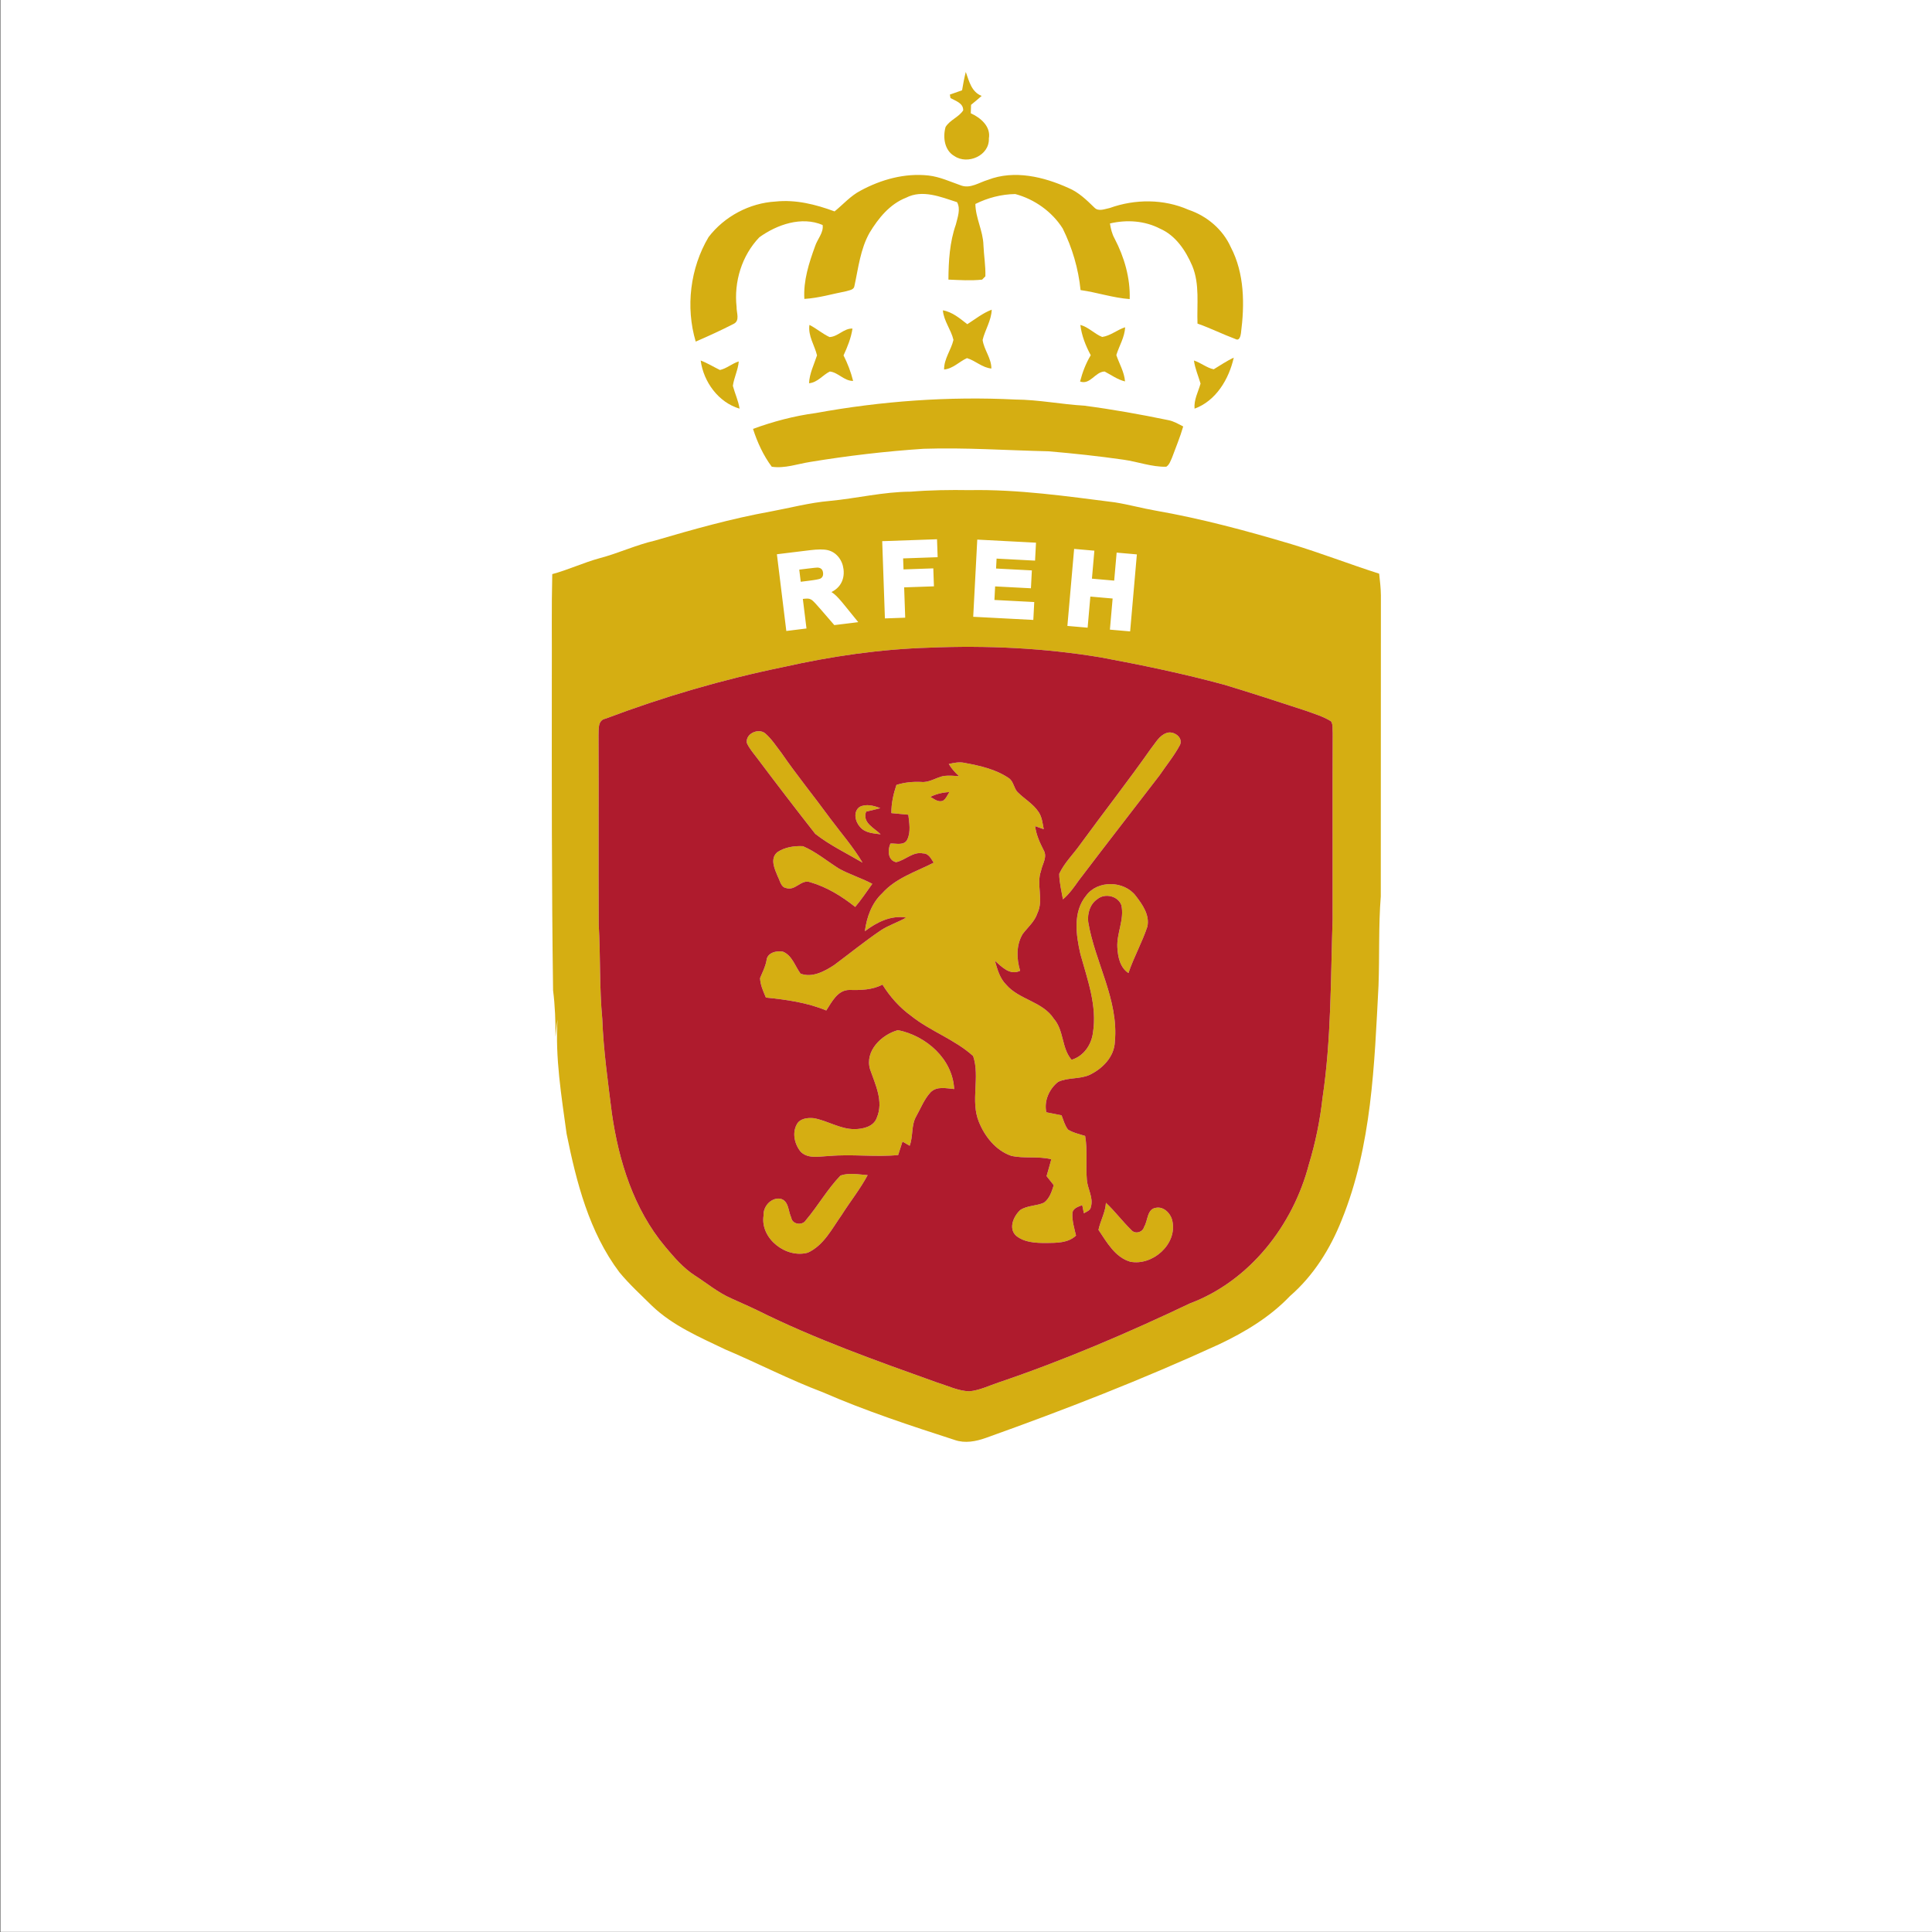 <?xml version="1.0" encoding="UTF-8"?>
<svg xmlns="http://www.w3.org/2000/svg" xmlns:xlink="http://www.w3.org/1999/xlink" width="464.8pt" height="464.8pt" viewBox="0 0 464.8 464.8" version="1.1">
<rect x="0" y="0" width="464.8" height="464.8" fill="#333333" stroke="none"/>
<g id="surface1">
<path style=" stroke:none;fill-rule:evenodd;fill:rgb(100%,100%,100%);fill-opacity:1;" d="M 0.098 464.77 L 464.863 464.77 L 464.863 -0.004 L 0.098 -0.004 Z M 0.098 464.77 "/>
<path style=" stroke:none;fill-rule:evenodd;fill:rgb(100%,100%,100%);fill-opacity:1;" d="M 212.543 131.227 C 216.977 130.859 221.402 130.34 225.852 130.504 C 225.957 131.609 225.957 132.727 225.875 133.844 C 223.281 134.191 220.66 134.297 218.043 134.32 C 218.129 135.309 218.211 136.305 218.289 137.301 C 220.516 137.281 222.746 137.281 224.98 137.344 C 225.023 137.961 225.117 139.184 225.164 139.797 C 223.145 140.699 220.918 140.566 218.762 140.594 C 218.469 142.898 219.082 145.297 218.516 147.547 C 216.945 148.16 215.215 147.715 213.594 147.629 C 213.027 142.172 212.445 136.715 212.543 131.227 Z M 212.543 131.227 "/>
<path style=" stroke:none;fill-rule:evenodd;fill:rgb(100%,100%,100%);fill-opacity:1;" d="M 238.441 130.48 C 243.047 130.504 247.645 130.914 252.25 130.586 C 249.395 130.816 246.539 131.004 243.691 131.301 C 246.836 131.172 249.977 130.996 253.121 131.277 C 253.035 132.422 252.984 133.566 252.953 134.715 C 249.91 134.621 246.852 134.027 243.812 134.512 C 243.77 135.328 243.758 136.145 243.777 136.969 C 246.484 137.301 249.223 137.305 251.941 137.465 C 251.93 138.453 251.941 139.434 251.98 140.422 C 249.145 140.723 246.293 140.379 243.457 140.547 C 243.367 141.555 243.273 142.57 243.164 143.578 C 246.25 143.953 249.363 144.047 252.469 144.254 C 252.523 145.309 252.582 146.371 252.648 147.434 C 247.582 148.312 242.453 147.102 237.363 147.016 C 237.441 141.496 238.125 135.992 238.441 130.48 Z M 238.441 130.48 "/>
<path style=" stroke:none;fill-rule:evenodd;fill:rgb(100%,100%,100%);fill-opacity:1;" d="M 185.188 135.215 C 188.891 134.461 192.617 133.629 196.41 133.523 C 198.934 133.309 201.406 135.715 201.176 138.258 C 201.332 140.18 199.598 141.34 198.43 142.59 C 200.695 144.359 203.051 146.199 204.359 148.84 C 202.586 149.586 200.488 150.078 198.613 149.57 C 196.531 147.785 195.109 145.285 192.648 143.941 C 191.512 146.129 192.836 148.613 192.578 150.953 C 190.922 151.379 189.223 151.578 187.516 151.578 C 186.418 146.273 185.102 140.938 184.883 135.523 Z M 190.371 138.184 C 190.77 139.078 190.688 140.336 191.566 140.953 C 192.973 141.246 194.5 140.781 195.5 139.754 C 195.613 138.977 195.527 138.188 195.508 137.414 C 193.758 137.273 191.859 137.035 190.371 138.184 Z M 190.371 138.184 "/>
<path style=" stroke:none;fill-rule:evenodd;fill:rgb(100%,100%,100%);fill-opacity:1;" d="M 265.805 133.344 C 267.277 132.602 268.988 133.449 270.52 133.652 C 270.504 135.574 270.375 137.496 270.156 139.406 C 272.023 139.977 273.949 140.379 275.902 140.527 C 276.281 138.805 276.633 137.078 277.02 135.367 C 278.719 135.34 280.422 135.422 282.113 135.629 C 281.984 140.594 280.316 145.348 279.66 150.254 C 279.598 153.438 275.805 151.684 273.875 151.516 C 274.246 149.238 274.797 146.984 274.871 144.68 C 272.984 144.188 271.047 143.965 269.102 143.953 C 268.641 145.887 268.191 147.82 267.828 149.777 C 266.141 149.945 264.445 149.797 262.797 149.41 C 262.941 143.945 264.496 138.617 265.805 133.344 Z M 265.805 133.344 "/>
<path style=" stroke:none;fill-rule:evenodd;fill:rgb(83.594%,68.164%,7.054%);fill-opacity:1;" d="M 232.348 17.309 C 233.152 19.527 233.699 22.109 236.164 23.074 C 235.332 23.812 234.477 24.523 233.617 25.223 C 233.586 25.898 233.562 26.574 233.551 27.254 C 235.914 28.324 238.418 30.43 237.902 33.324 C 238.074 37.434 232.789 39.715 229.609 37.547 C 227.207 36.18 226.793 33.004 227.484 30.559 C 228.527 28.844 230.672 28.195 231.727 26.547 C 231.766 24.797 229.902 24.289 228.668 23.59 C 228.633 23.383 228.555 22.965 228.516 22.754 C 229.492 22.398 230.469 22.055 231.457 21.723 C 231.695 20.238 231.98 18.766 232.348 17.309 Z M 232.348 17.309 "/>
<path style=" stroke:none;fill-rule:evenodd;fill:rgb(83.594%,68.164%,7.054%);fill-opacity:1;" d="M 207.008 45.879 C 211.973 43.18 217.699 41.594 223.379 42.223 C 226.129 42.535 228.652 43.73 231.242 44.629 C 233.484 45.426 235.59 43.879 237.676 43.27 C 244.023 40.82 251.094 42.523 257.066 45.23 C 259.516 46.254 261.426 48.129 263.297 49.949 C 264.281 50.977 265.836 50.262 267.012 50.031 C 273.09 47.852 279.984 47.844 285.926 50.465 C 290.34 51.945 294.184 55.176 296.098 59.453 C 299.418 65.789 299.449 73.234 298.547 80.172 C 298.457 80.809 298.188 82.09 297.246 81.57 C 294.16 80.422 291.207 78.938 288.094 77.852 C 287.914 73.215 288.664 68.383 286.84 63.973 C 285.27 60.312 282.863 56.66 279.09 55.016 C 275.398 53.09 271.039 52.809 267.031 53.762 C 267.227 55.027 267.527 56.285 268.16 57.414 C 270.488 61.879 271.941 66.879 271.781 71.953 C 267.77 71.664 263.93 70.34 259.961 69.789 C 259.445 64.641 257.965 59.613 255.668 54.977 C 253.113 50.922 248.859 47.91 244.258 46.684 C 240.93 46.727 237.625 47.59 234.656 49.07 C 234.703 52.48 236.504 55.547 236.594 58.949 C 236.699 61.453 237.137 63.953 237.062 66.469 C 236.863 66.672 236.477 67.07 236.281 67.273 C 233.586 67.566 230.867 67.379 228.172 67.266 C 228.203 62.797 228.469 58.254 229.961 54.016 C 230.371 52.301 231.168 50.289 230.246 48.637 C 226.355 47.391 221.934 45.523 217.98 47.566 C 214.059 49.098 211.32 52.496 209.203 55.992 C 206.988 59.914 206.504 64.461 205.562 68.785 C 205.457 69.766 204.293 69.816 203.574 70.066 C 200.23 70.715 196.934 71.711 193.512 71.914 C 193.25 67.523 194.617 63.285 196.098 59.219 C 196.645 57.523 198.191 55.953 197.906 54.129 C 192.863 51.969 186.938 54.02 182.691 57.078 C 178.461 61.48 176.539 67.801 177.207 73.848 C 177.152 75.188 178.086 77.133 176.504 77.914 C 173.512 79.445 170.457 80.852 167.375 82.18 C 164.906 73.891 166.035 64.488 170.473 57.027 C 174.281 52.062 180.32 48.844 186.574 48.488 C 191.445 47.969 196.25 49.184 200.781 50.859 C 202.844 49.184 204.625 47.121 207.008 45.879 Z M 207.008 45.879 "/>
<path style=" stroke:none;fill-rule:evenodd;fill:rgb(83.594%,68.164%,7.054%);fill-opacity:1;" d="M 226.836 74.66 C 229.125 75.047 230.93 76.617 232.711 77.996 C 234.629 76.777 236.43 75.316 238.59 74.504 C 238.496 77.109 237 79.316 236.398 81.781 C 236.73 84.18 238.516 86.164 238.504 88.66 C 236.289 88.453 234.68 86.766 232.637 86.156 C 230.762 86.996 229.277 88.703 227.129 88.895 C 227.105 86.285 228.828 84.203 229.383 81.766 C 228.812 79.305 227.051 77.242 226.836 74.66 Z M 226.836 74.66 "/>
<path style=" stroke:none;fill-rule:evenodd;fill:rgb(83.594%,68.164%,7.054%);fill-opacity:1;" d="M 194.734 78.164 C 196.418 79.012 197.852 80.289 199.566 81.09 C 201.605 81.012 202.996 78.961 205.09 79.047 C 204.754 81.312 203.887 83.438 202.938 85.504 C 203.93 87.461 204.715 89.516 205.242 91.645 C 203.066 91.664 201.66 89.59 199.641 89.379 C 197.926 90.215 196.699 92.023 194.637 92.203 C 194.746 89.836 195.84 87.703 196.559 85.492 C 195.973 83.047 194.359 80.82 194.734 78.164 Z M 194.734 78.164 "/>
<path style=" stroke:none;fill-rule:evenodd;fill:rgb(83.594%,68.164%,7.054%);fill-opacity:1;" d="M 259.91 78.172 C 261.898 78.691 263.316 80.344 265.164 81.066 C 267.148 80.785 268.773 79.348 270.676 78.73 C 270.586 81.141 269.246 83.184 268.566 85.426 C 269.277 87.531 270.48 89.496 270.66 91.762 C 268.848 91.336 267.363 90.211 265.75 89.379 C 263.484 89.422 262.273 92.672 259.844 91.781 C 260.414 89.562 261.23 87.422 262.41 85.461 C 261.191 83.18 260.223 80.754 259.91 78.172 Z M 259.91 78.172 "/>
<path style=" stroke:none;fill-rule:evenodd;fill:rgb(83.594%,68.164%,7.054%);fill-opacity:1;" d="M 291.996 88.844 C 293.594 87.895 295.117 86.82 296.816 86.047 C 295.664 91.18 292.551 96.445 287.387 98.316 C 287.191 96.156 288.273 94.277 288.828 92.281 C 288.289 90.434 287.496 88.656 287.234 86.734 C 288.898 87.254 290.32 88.508 291.996 88.844 Z M 291.996 88.844 "/>
<path style=" stroke:none;fill-rule:evenodd;fill:rgb(83.594%,68.164%,7.054%);fill-opacity:1;" d="M 168.57 86.734 C 170.184 87.34 171.652 88.258 173.199 89.012 C 174.809 88.672 176.133 87.438 177.73 86.953 C 177.57 88.988 176.59 90.828 176.312 92.824 C 176.797 94.664 177.637 96.41 177.926 98.312 C 172.855 96.836 169.246 91.867 168.57 86.734 Z M 168.57 86.734 "/>
<path style=" stroke:none;fill-rule:evenodd;fill:rgb(83.594%,68.164%,7.054%);fill-opacity:1;" d="M 196.203 99.379 C 212.039 96.488 228.215 95.316 244.301 96.121 C 249.848 96.156 255.316 97.273 260.848 97.594 C 267.625 98.488 274.359 99.688 281.051 101.074 C 282.348 101.309 283.488 102.004 284.656 102.598 C 283.914 105.172 282.871 107.637 281.949 110.148 C 281.594 110.906 281.336 111.816 280.574 112.289 C 277.066 112.367 273.734 111.074 270.297 110.594 C 264.305 109.73 258.285 109.09 252.262 108.574 C 242.238 108.348 232.223 107.641 222.191 107.969 C 213.059 108.574 203.953 109.645 194.926 111.129 C 191.863 111.609 188.797 112.758 185.668 112.285 C 183.652 109.586 182.188 106.395 181.16 103.18 C 186.016 101.406 191.07 100.062 196.203 99.379 Z M 196.203 99.379 "/>
<path style=" stroke:none;fill-rule:evenodd;fill:rgb(83.594%,68.164%,7.054%);fill-opacity:1;" d="M 199.598 120.516 C 206.117 119.902 212.531 118.312 219.105 118.285 C 223.809 117.906 228.523 117.84 233.238 117.914 C 244.98 117.699 256.633 119.387 268.246 120.859 C 271.52 121.383 274.723 122.27 277.988 122.84 C 289.027 124.77 299.867 127.688 310.598 130.883 C 317.738 133.031 324.691 135.746 331.797 138.012 C 331.98 139.734 332.199 141.469 332.215 143.215 C 332.176 167.355 332.227 191.504 332.188 215.648 C 331.625 222.789 331.906 229.961 331.641 237.117 C 330.648 256.09 330.047 275.617 322.801 293.469 C 320.062 300.395 316.008 306.902 310.34 311.809 C 305.551 316.84 299.5 320.48 293.258 323.43 C 274.926 331.844 256.117 339.172 237.121 345.949 C 234.766 346.785 232.156 347.281 229.727 346.441 C 219 342.973 208.27 339.449 197.926 334.938 C 189.934 331.926 182.34 327.969 174.477 324.645 C 168.312 321.691 161.855 318.941 156.848 314.145 C 154.18 311.508 151.387 308.965 148.996 306.062 C 141.727 296.387 138.676 284.422 136.312 272.766 C 135.07 263.66 133.551 254.504 134.125 245.281 C 133.91 246.656 133.809 248.055 133.641 249.441 C 133.66 245.703 133.535 241.965 133.059 238.258 C 132.703 212.922 132.746 187.586 132.758 162.242 C 132.801 154.199 132.664 146.156 132.863 138.121 C 136.746 137.078 140.395 135.34 144.281 134.285 C 148.781 133.102 153.016 131.098 157.559 130.055 C 166.742 127.367 175.969 124.758 185.391 123.062 C 190.125 122.184 194.797 120.926 199.598 120.516 Z M 223.68 155.812 C 211.832 156.164 200.031 157.871 188.473 160.473 C 173.898 163.461 159.578 167.645 145.668 172.902 C 143.746 173.273 144.066 175.477 143.992 176.961 C 144.07 192.102 143.961 207.254 144.039 222.395 C 144.488 229.977 144.18 237.586 144.898 245.152 C 145.188 252.758 146.262 260.301 147.207 267.848 C 148.848 279.309 152.48 290.922 160.027 299.922 C 162.168 302.465 164.359 305.055 167.184 306.871 C 170.062 308.719 172.723 310.949 175.871 312.34 C 177.988 313.316 180.137 314.219 182.23 315.246 C 196.16 322.18 210.859 327.379 225.488 332.617 C 228.031 333.391 230.504 334.633 233.199 334.719 C 235.66 334.496 237.914 333.371 240.23 332.594 C 255.969 327.266 271.266 320.703 286.27 313.574 C 300.664 308.172 311.078 294.777 314.891 280.117 C 316.461 274.938 317.559 269.621 318.156 264.242 C 320.297 249.988 320.121 235.539 320.594 221.172 C 320.617 206.227 320.551 191.277 320.621 176.324 C 320.52 175.395 320.758 174.34 320.211 173.531 C 318.352 172.363 316.215 171.742 314.176 170.996 C 307.672 168.859 301.164 166.746 294.617 164.758 C 284.828 162.094 274.883 160.031 264.914 158.172 C 251.309 155.895 237.453 155.242 223.68 155.812 Z M 223.68 155.812 "/>
<path style=" stroke:none;fill-rule:evenodd;fill:rgb(83.594%,68.164%,7.054%);fill-opacity:1;" d="M 190.371 138.184 C 191.863 137.035 193.758 137.273 195.508 137.414 C 195.527 138.188 195.613 138.977 195.504 139.754 C 194.5 140.781 192.973 141.246 191.566 140.953 C 190.688 140.336 190.77 139.078 190.371 138.184 Z M 190.371 138.184 "/>
<path style=" stroke:none;fill-rule:evenodd;fill:rgb(83.594%,68.164%,7.054%);fill-opacity:1;" d="M 179.684 178.773 C 179.27 176.527 182.418 175.094 184.07 176.414 C 185.625 177.742 186.723 179.496 187.969 181.098 C 191.707 186.527 195.883 191.629 199.762 196.945 C 202.371 200.449 205.273 203.758 207.508 207.531 C 203.691 205.285 199.613 203.34 196.129 200.602 C 191.352 194.52 186.645 188.363 181.992 182.172 C 181.16 181.086 180.254 180.023 179.684 178.773 Z M 179.684 178.773 "/>
<path style=" stroke:none;fill-rule:evenodd;fill:rgb(83.594%,68.164%,7.054%);fill-opacity:1;" d="M 276.883 180.109 C 277.988 178.754 278.871 176.965 280.621 176.355 C 282.242 175.715 284.68 177.324 283.906 179.164 C 282.527 181.773 280.629 184.07 278.973 186.516 C 272.496 194.965 265.945 203.359 259.516 211.844 C 258.383 213.461 257.234 215.078 255.723 216.367 C 255.375 214.328 254.84 212.297 254.828 210.223 C 256.066 207.551 258.258 205.469 259.934 203.078 C 265.539 195.391 271.41 187.895 276.883 180.109 Z M 276.883 180.109 "/>
<path style=" stroke:none;fill-rule:evenodd;fill:rgb(83.594%,68.164%,7.054%);fill-opacity:1;" d="M 228.258 183.805 C 229.523 183.504 230.836 183.242 232.133 183.547 C 235.797 184.223 239.578 185.066 242.711 187.211 C 243.852 187.992 243.887 189.578 244.797 190.559 C 246.441 192.203 248.566 193.383 249.875 195.359 C 250.695 196.574 250.824 198.078 251.102 199.484 C 250.406 199.238 249.719 198.988 249.031 198.754 C 249.285 200.828 250.16 202.734 251.105 204.586 C 252.035 206.211 250.727 207.926 250.434 209.555 C 249.266 212.863 251.145 216.473 249.578 219.711 C 248.922 221.719 247.25 223.09 246.02 224.727 C 244.441 227.406 244.551 230.645 245.422 233.547 C 242.961 234.746 241.027 232.617 239.344 231.129 C 239.941 233.172 240.512 235.348 242.07 236.895 C 245.227 240.555 250.824 240.914 253.531 245.09 C 256.008 247.914 255.359 252.148 257.805 254.965 C 260.707 254.086 262.566 251.383 262.941 248.453 C 263.98 241.965 261.617 235.672 259.918 229.516 C 258.867 224.926 258.074 219.406 261.297 215.477 C 264.074 211.672 270.469 211.844 273.258 215.547 C 274.859 217.617 276.637 220.16 276.035 222.922 C 274.766 226.742 272.766 230.277 271.48 234.098 C 269.449 232.781 268.934 230.184 268.812 227.938 C 268.613 224.496 270.555 221.188 269.77 217.754 C 268.945 215.504 265.785 214.82 263.984 216.328 C 262.238 217.496 261.574 219.773 261.801 221.789 C 263.414 231.504 269.16 240.488 268.215 250.598 C 268.074 254.262 265.246 257.109 262.109 258.609 C 259.719 259.672 256.926 259.172 254.57 260.277 C 252.41 261.977 251.133 264.859 251.723 267.594 C 252.938 267.84 254.164 268.066 255.387 268.312 C 255.84 269.48 256.164 270.73 256.934 271.746 C 258.18 272.535 259.664 272.836 261.059 273.285 C 261.684 276.777 261.168 280.32 261.477 283.836 C 261.637 286.023 263.09 288.094 262.457 290.32 C 262.352 291.223 261.426 291.488 260.762 291.887 C 260.629 291.23 260.5 290.574 260.363 289.93 C 259.426 290.316 258.062 290.664 258 291.906 C 257.902 293.727 258.457 295.496 258.867 297.254 C 256.934 299.09 254.129 299.004 251.652 299.039 C 249.148 299.039 246.367 298.93 244.371 297.223 C 242.582 295.422 243.863 292.574 245.453 291.105 C 247.141 289.984 249.328 290.156 251.148 289.344 C 252.508 288.34 253.023 286.672 253.508 285.133 C 252.926 284.402 252.352 283.672 251.781 282.949 C 252.164 281.598 252.574 280.254 252.918 278.898 C 249.75 278.094 246.434 278.797 243.273 278.066 C 239.559 276.777 236.914 273.426 235.488 269.871 C 233.422 264.82 235.82 259.156 234.121 254.066 C 229.719 250.07 223.855 248.117 219.215 244.41 C 216.422 242.391 214.113 239.797 212.305 236.879 C 209.848 238.172 207.062 238.227 204.359 238.16 C 201.492 238.172 200.137 241.031 198.781 243.102 C 194.156 241.18 189.203 240.504 184.262 239.996 C 183.629 238.492 182.906 236.961 182.855 235.301 C 183.434 233.922 184.133 232.578 184.402 231.094 C 184.527 229.203 186.816 228.637 188.367 228.953 C 190.609 229.891 191.254 232.434 192.594 234.23 C 195.402 235.301 198.352 233.684 200.672 232.176 C 204.434 229.387 208.062 226.422 211.941 223.801 C 213.844 222.562 216.035 221.879 218.008 220.754 C 214.312 220.137 210.918 221.879 208.066 224.039 C 208.516 220.664 209.688 217.297 212.234 214.91 C 215.52 211.215 220.352 209.73 224.625 207.547 C 224.004 206.59 223.426 205.316 222.094 205.316 C 219.633 204.801 217.809 206.965 215.582 207.422 C 213.566 206.969 213.512 204.477 214.227 202.934 C 215.605 202.867 217.566 203.531 218.301 201.922 C 219.156 200.055 218.738 197.949 218.527 196.004 C 217.164 195.863 215.805 195.746 214.445 195.617 C 214.422 193.297 214.926 191.027 215.66 188.84 C 217.582 188.215 219.59 188.031 221.598 188.117 C 223.582 188.336 225.227 187.016 227.098 186.672 C 228.309 186.539 229.516 186.645 230.734 186.715 C 229.758 185.879 228.922 184.898 228.258 183.805 Z M 223.828 191.711 C 224.742 192.219 225.703 193.07 226.836 192.652 C 227.602 192.18 227.922 191.27 228.41 190.559 C 226.816 190.629 225.258 190.996 223.828 191.711 Z M 223.828 191.711 "/>
<path style=" stroke:none;fill-rule:evenodd;fill:rgb(83.594%,68.164%,7.054%);fill-opacity:1;" d="M 206.816 194.121 C 208.395 193.316 210.223 193.824 211.789 194.426 C 210.645 194.727 209.504 195.012 208.363 195.262 C 207.398 197.949 210.297 199.16 211.863 200.719 C 210.137 200.484 208.125 200.41 206.926 198.965 C 205.742 197.688 205.176 195.281 206.816 194.121 Z M 206.816 194.121 "/>
<path style=" stroke:none;fill-rule:evenodd;fill:rgb(83.594%,68.164%,7.054%);fill-opacity:1;" d="M 187.004 205.023 C 188.77 203.82 191.07 203.461 193.168 203.574 C 196.301 204.91 198.941 207.141 201.801 208.945 C 204.383 210.383 207.246 211.234 209.855 212.633 C 208.516 214.508 207.234 216.422 205.746 218.191 C 202.508 215.605 198.91 213.395 194.898 212.234 C 192.777 211.469 191.332 214.371 189.184 213.66 C 187.836 213.469 187.668 211.859 187.121 210.887 C 186.375 209.086 185.164 206.586 187.004 205.023 Z M 187.004 205.023 "/>
<path style=" stroke:none;fill-rule:evenodd;fill:rgb(83.594%,68.164%,7.054%);fill-opacity:1;" d="M 209.32 257.262 C 207.988 252.852 212.102 248.883 216.047 247.828 C 222.832 249.203 229.18 254.754 229.555 262.004 C 227.656 261.84 225.402 261.254 223.883 262.781 C 222.352 264.426 221.535 266.59 220.445 268.527 C 219.172 270.695 219.727 273.34 218.848 275.645 C 218.27 275.305 217.695 274.969 217.117 274.641 C 216.754 275.715 216.41 276.797 216.078 277.879 C 210.566 278.426 205.012 277.609 199.492 278.117 C 197.219 278.172 194.453 278.898 192.641 277.105 C 191.18 275.34 190.531 272.617 191.676 270.531 C 192.414 269.062 194.316 268.859 195.773 269.012 C 199.129 269.609 202.125 271.672 205.617 271.648 C 207.645 271.617 210.191 271.062 210.945 268.891 C 212.617 264.98 210.598 260.945 209.32 257.262 Z M 209.32 257.262 "/>
<path style=" stroke:none;fill-rule:evenodd;fill:rgb(83.594%,68.164%,7.054%);fill-opacity:1;" d="M 202.207 282.812 C 204.297 282.078 206.582 282.566 208.738 282.711 C 206.938 286.09 204.52 289.086 202.48 292.316 C 200.156 295.602 198.191 299.598 194.367 301.359 C 189.16 302.836 182.863 298.008 183.695 292.445 C 183.562 290.316 185.414 288.141 187.613 288.367 C 189.793 288.738 189.602 291.379 190.371 292.973 C 190.602 294.59 193.07 294.906 193.875 293.555 C 196.797 290.102 199.055 286.078 202.207 282.812 Z M 202.207 282.812 "/>
<path style=" stroke:none;fill-rule:evenodd;fill:rgb(83.594%,68.164%,7.054%);fill-opacity:1;" d="M 266.066 289.371 C 268.234 291.395 270.004 293.801 272.125 295.863 C 273.004 296.988 274.902 296.52 275.25 295.16 C 276.203 293.629 275.914 290.816 278.148 290.562 C 280.082 290.215 281.77 292.078 282.07 293.852 C 283.195 299.383 277.258 304.57 271.941 303.551 C 268.27 302.504 266.27 298.84 264.273 295.883 C 264.719 293.715 265.938 291.66 266.066 289.371 Z M 266.066 289.371 "/>
<path style=" stroke:none;fill-rule:evenodd;fill:rgb(68.555%,10.594%,17.651%);fill-opacity:1;" d="M 223.68 155.812 C 237.453 155.242 251.309 155.895 264.914 158.172 C 274.883 160.031 284.828 162.094 294.617 164.758 C 301.164 166.746 307.672 168.859 314.176 170.996 C 316.215 171.742 318.352 172.363 320.211 173.531 C 320.758 174.34 320.52 175.395 320.621 176.324 C 320.551 191.277 320.617 206.227 320.594 221.172 C 320.121 235.539 320.297 249.988 318.156 264.242 C 317.559 269.621 316.461 274.938 314.891 280.117 C 311.078 294.777 300.664 308.172 286.27 313.574 C 271.266 320.703 255.969 327.266 240.23 332.594 C 237.914 333.371 235.66 334.496 233.199 334.719 C 230.504 334.633 228.031 333.391 225.488 332.617 C 210.859 327.379 196.16 322.18 182.23 315.246 C 180.137 314.219 177.988 313.316 175.871 312.34 C 172.723 310.949 170.062 308.719 167.184 306.871 C 164.359 305.055 162.168 302.465 160.027 299.922 C 152.48 290.922 148.848 279.309 147.207 267.848 C 146.262 260.301 145.188 252.758 144.898 245.152 C 144.18 237.586 144.488 229.977 144.039 222.395 C 143.961 207.254 144.07 192.102 143.992 176.961 C 144.066 175.477 143.746 173.273 145.668 172.902 C 159.578 167.645 173.898 163.461 188.473 160.473 C 200.031 157.871 211.832 156.164 223.68 155.812 Z M 179.684 178.773 C 180.254 180.023 181.16 181.086 181.992 182.172 C 186.645 188.363 191.352 194.52 196.129 200.602 C 199.613 203.34 203.691 205.285 207.508 207.531 C 205.273 203.758 202.371 200.449 199.762 196.945 C 195.883 191.629 191.707 186.527 187.969 181.098 C 186.723 179.496 185.625 177.742 184.07 176.414 C 182.418 175.094 179.27 176.527 179.684 178.773 Z M 276.883 180.109 C 271.41 187.895 265.539 195.391 259.934 203.078 C 258.258 205.469 256.066 207.551 254.828 210.223 C 254.84 212.297 255.375 214.328 255.723 216.367 C 257.234 215.078 258.383 213.461 259.516 211.844 C 265.945 203.359 272.496 194.965 278.973 186.516 C 280.629 184.07 282.527 181.773 283.906 179.164 C 284.68 177.324 282.242 175.715 280.621 176.355 C 278.871 176.965 277.988 178.754 276.883 180.109 Z M 228.258 183.805 C 228.922 184.898 229.758 185.879 230.734 186.715 C 229.516 186.645 228.309 186.539 227.098 186.672 C 225.227 187.016 223.582 188.336 221.598 188.117 C 219.59 188.031 217.582 188.215 215.66 188.84 C 214.926 191.027 214.422 193.297 214.445 195.617 C 215.805 195.746 217.164 195.863 218.527 196.004 C 218.738 197.949 219.156 200.055 218.301 201.922 C 217.566 203.531 215.605 202.867 214.227 202.934 C 213.512 204.477 213.566 206.969 215.582 207.422 C 217.809 206.965 219.633 204.801 222.094 205.316 C 223.426 205.316 224.004 206.59 224.625 207.547 C 220.352 209.73 215.52 211.215 212.234 214.91 C 209.688 217.297 208.516 220.664 208.066 224.039 C 210.918 221.879 214.312 220.137 218.008 220.754 C 216.035 221.879 213.844 222.562 211.941 223.801 C 208.062 226.422 204.434 229.387 200.672 232.176 C 198.352 233.684 195.402 235.301 192.594 234.23 C 191.254 232.434 190.609 229.891 188.367 228.953 C 186.816 228.637 184.527 229.203 184.402 231.094 C 184.133 232.578 183.434 233.922 182.855 235.301 C 182.906 236.961 183.629 238.492 184.262 239.996 C 189.203 240.504 194.156 241.18 198.781 243.102 C 200.137 241.031 201.492 238.172 204.359 238.16 C 207.062 238.227 209.848 238.172 212.305 236.879 C 214.113 239.797 216.422 242.391 219.215 244.41 C 223.855 248.117 229.719 250.07 234.121 254.066 C 235.82 259.156 233.422 264.82 235.488 269.871 C 236.914 273.426 239.559 276.777 243.273 278.066 C 246.434 278.797 249.75 278.094 252.918 278.898 C 252.574 280.254 252.164 281.598 251.781 282.949 C 252.352 283.672 252.926 284.402 253.508 285.133 C 253.023 286.672 252.508 288.34 251.148 289.344 C 249.328 290.156 247.141 289.984 245.453 291.105 C 243.863 292.574 242.582 295.422 244.371 297.223 C 246.367 298.93 249.148 299.039 251.652 299.039 C 254.129 299.004 256.934 299.09 258.867 297.254 C 258.457 295.496 257.902 293.727 258 291.906 C 258.062 290.664 259.426 290.316 260.363 289.93 C 260.5 290.574 260.629 291.23 260.762 291.887 C 261.426 291.488 262.352 291.223 262.457 290.32 C 263.09 288.094 261.637 286.023 261.477 283.836 C 261.168 280.32 261.684 276.777 261.059 273.285 C 259.664 272.836 258.18 272.535 256.934 271.746 C 256.164 270.73 255.84 269.48 255.387 268.312 C 254.164 268.066 252.938 267.84 251.723 267.594 C 251.133 264.859 252.41 261.977 254.57 260.277 C 256.926 259.172 259.719 259.672 262.109 258.609 C 265.246 257.109 268.074 254.262 268.215 250.598 C 269.16 240.488 263.414 231.504 261.801 221.789 C 261.574 219.773 262.238 217.496 263.984 216.328 C 265.785 214.82 268.945 215.504 269.77 217.754 C 270.555 221.188 268.613 224.496 268.812 227.938 C 268.934 230.184 269.449 232.781 271.48 234.098 C 272.766 230.277 274.766 226.742 276.035 222.922 C 276.637 220.16 274.859 217.617 273.258 215.547 C 270.469 211.844 264.074 211.672 261.297 215.477 C 258.074 219.406 258.867 224.926 259.918 229.516 C 261.617 235.672 263.98 241.965 262.941 248.453 C 262.566 251.383 260.707 254.086 257.805 254.965 C 255.359 252.148 256.008 247.914 253.531 245.09 C 250.824 240.914 245.227 240.555 242.07 236.895 C 240.512 235.348 239.941 233.172 239.344 231.129 C 241.027 232.617 242.961 234.746 245.422 233.547 C 244.551 230.645 244.441 227.406 246.02 224.727 C 247.25 223.09 248.922 221.719 249.578 219.711 C 251.145 216.473 249.266 212.863 250.434 209.555 C 250.727 207.926 252.035 206.211 251.105 204.586 C 250.16 202.734 249.285 200.828 249.031 198.754 C 249.719 198.988 250.406 199.238 251.102 199.484 C 250.824 198.078 250.695 196.574 249.875 195.359 C 248.566 193.383 246.441 192.203 244.797 190.559 C 243.887 189.578 243.852 187.992 242.711 187.211 C 239.578 185.066 235.797 184.223 232.133 183.547 C 230.836 183.242 229.523 183.504 228.258 183.805 Z M 206.816 194.121 C 205.176 195.281 205.742 197.688 206.926 198.965 C 208.125 200.41 210.137 200.484 211.863 200.719 C 210.297 199.16 207.398 197.949 208.363 195.262 C 209.504 195.012 210.645 194.727 211.789 194.426 C 210.223 193.824 208.395 193.316 206.816 194.121 Z M 187.004 205.023 C 185.164 206.586 186.375 209.086 187.121 210.887 C 187.668 211.859 187.836 213.469 189.184 213.66 C 191.332 214.371 192.777 211.469 194.898 212.234 C 198.91 213.395 202.508 215.605 205.746 218.191 C 207.234 216.422 208.516 214.508 209.855 212.633 C 207.246 211.234 204.383 210.383 201.801 208.945 C 198.941 207.141 196.301 204.91 193.168 203.574 C 191.07 203.461 188.77 203.82 187.004 205.023 Z M 209.32 257.262 C 210.598 260.945 212.617 264.98 210.945 268.891 C 210.191 271.062 207.645 271.617 205.617 271.648 C 202.125 271.672 199.129 269.609 195.773 269.012 C 194.316 268.859 192.414 269.062 191.676 270.531 C 190.531 272.617 191.18 275.34 192.641 277.105 C 194.453 278.898 197.219 278.172 199.492 278.117 C 205.012 277.609 210.566 278.426 216.078 277.879 C 216.41 276.797 216.754 275.715 217.117 274.641 C 217.695 274.969 218.27 275.305 218.848 275.645 C 219.727 273.34 219.172 270.695 220.445 268.527 C 221.535 266.59 222.352 264.426 223.883 262.781 C 225.402 261.254 227.656 261.84 229.555 262.004 C 229.18 254.754 222.832 249.203 216.047 247.828 C 212.102 248.883 207.988 252.852 209.32 257.262 Z M 202.207 282.812 C 199.055 286.078 196.797 290.102 193.875 293.555 C 193.07 294.906 190.602 294.59 190.371 292.973 C 189.602 291.379 189.793 288.738 187.613 288.367 C 185.414 288.141 183.562 290.316 183.695 292.445 C 182.863 298.008 189.16 302.836 194.367 301.359 C 198.191 299.598 200.156 295.602 202.48 292.316 C 204.52 289.086 206.938 286.09 208.738 282.711 C 206.582 282.566 204.297 282.078 202.207 282.812 Z M 266.066 289.371 C 265.938 291.66 264.719 293.715 264.273 295.883 C 266.27 298.84 268.27 302.504 271.941 303.551 C 277.258 304.57 283.195 299.383 282.07 293.852 C 281.77 292.078 280.082 290.215 278.148 290.562 C 275.914 290.816 276.203 293.629 275.25 295.16 C 274.902 296.52 273.004 296.988 272.125 295.863 C 270.004 293.801 268.234 291.395 266.066 289.371 Z M 266.066 289.371 "/>
<path style=" stroke:none;fill-rule:evenodd;fill:rgb(68.555%,10.594%,17.651%);fill-opacity:1;" d="M 223.828 191.711 C 225.258 190.996 226.816 190.629 228.41 190.559 C 227.922 191.27 227.602 192.18 226.836 192.652 C 225.703 193.07 224.742 192.219 223.828 191.711 Z M 223.828 191.711 "/>
<path style=" stroke:none;fill-rule:evenodd;fill:rgb(100%,100%,100%);fill-opacity:1;" d="M 189.789 151.012 L 187.695 133.961 L 194.945 133.07 C 196.766 132.844 198.109 132.84 198.973 133.047 C 199.836 133.246 200.562 133.711 201.156 134.43 C 201.75 135.156 202.105 136.016 202.23 137.027 C 202.387 138.305 202.141 139.41 201.492 140.34 C 200.844 141.258 199.781 141.926 198.309 142.324 C 199.109 142.672 199.781 143.07 200.332 143.531 C 200.879 143.992 201.645 144.836 202.629 146.055 L 205.121 149.129 L 201.004 149.633 L 198.059 146.227 C 197.012 145.008 196.305 144.254 195.938 143.945 C 195.57 143.641 195.195 143.445 194.812 143.359 C 194.434 143.277 193.848 143.285 193.055 143.383 L 192.359 143.469 L 193.234 150.59 Z M 192.027 140.746 L 194.57 140.434 C 196.223 140.23 197.246 140.035 197.641 139.848 C 198.035 139.656 198.324 139.379 198.52 139.004 C 198.707 138.637 198.773 138.195 198.711 137.684 C 198.641 137.109 198.43 136.672 198.078 136.352 C 197.73 136.035 197.27 135.867 196.699 135.84 C 196.418 135.84 195.578 135.922 194.18 136.094 L 191.496 136.422 Z M 213.574 148.047 L 212.973 130.871 L 224.746 130.465 L 224.848 133.367 L 216.543 133.656 L 216.688 137.719 L 223.855 137.469 L 223.957 140.379 L 216.789 140.629 L 217.043 147.922 Z M 234.879 147.715 L 235.777 130.559 L 248.496 131.227 L 248.344 134.129 L 239.09 133.645 L 238.891 137.449 L 247.504 137.898 L 247.352 140.789 L 238.738 140.34 L 238.492 145.004 L 248.078 145.508 L 247.926 148.398 Z M 257.559 149.938 L 259.055 132.824 L 262.516 133.129 L 261.926 139.859 L 268.695 140.453 L 269.285 133.719 L 272.738 134.02 L 271.242 151.133 L 267.789 150.836 L 268.441 143.348 L 261.672 142.758 L 261.02 150.238 Z M 257.559 149.938 "/>
<path style=" stroke:none;fill-rule:evenodd;fill:rgb(100%,100%,100%);fill-opacity:1;" d="M 189.086 151.098 L 186.992 134.047 L 186.906 133.344 L 187.609 133.254 L 194.859 132.367 C 195.781 132.254 196.598 132.191 197.312 132.188 C 198.043 132.184 198.652 132.238 199.133 132.352 C 199.641 132.473 200.113 132.672 200.547 132.945 C 200.969 133.215 201.355 133.559 201.703 133.98 L 201.707 133.984 C 202.043 134.398 202.316 134.855 202.523 135.352 C 202.727 135.848 202.863 136.379 202.934 136.941 C 203.02 137.656 202.992 138.336 202.852 138.965 C 202.707 139.609 202.449 140.203 202.07 140.742 C 201.691 141.281 201.191 141.746 200.578 142.129 C 200.406 142.238 200.223 142.34 200.031 142.434 C 200.305 142.609 200.555 142.797 200.785 142.988 C 201.086 143.238 201.438 143.59 201.84 144.031 C 202.227 144.461 202.676 144.984 203.18 145.613 L 205.672 148.684 L 206.477 149.676 L 205.207 149.836 L 201.09 150.34 L 200.719 150.383 L 200.469 150.098 L 197.523 146.688 C 197.012 146.094 196.578 145.605 196.227 145.227 C 195.887 144.863 195.641 144.617 195.484 144.488 C 195.344 144.371 195.203 144.273 195.059 144.199 C 194.926 144.133 194.793 144.086 194.668 144.051 L 194.668 144.055 C 194.523 144.023 194.332 144.008 194.098 144.012 C 193.848 144.016 193.531 144.039 193.148 144.09 L 193.938 150.504 L 194.023 151.203 L 193.32 151.289 L 189.875 151.715 L 189.172 151.801 Z M 188.484 134.574 L 190.406 150.223 L 192.445 149.969 L 191.656 143.555 L 191.57 142.852 L 192.273 142.766 L 192.969 142.68 C 193.379 142.629 193.75 142.602 194.082 142.598 C 194.43 142.594 194.723 142.617 194.961 142.672 L 194.969 142.672 C 195.219 142.727 195.465 142.816 195.703 142.941 C 195.934 143.059 196.16 143.215 196.387 143.402 C 196.602 143.578 196.891 143.863 197.262 144.262 C 197.613 144.645 198.059 145.145 198.594 145.766 L 201.289 148.883 L 203.766 148.578 L 202.082 146.504 L 202.078 146.504 C 201.598 145.902 201.172 145.398 200.793 144.98 C 200.434 144.59 200.125 144.281 199.879 144.07 C 199.629 143.863 199.352 143.672 199.051 143.488 C 198.75 143.309 198.41 143.137 198.031 142.973 L 196.164 142.172 L 198.125 141.637 C 198.793 141.461 199.363 141.219 199.832 140.926 C 200.281 140.645 200.645 140.312 200.914 139.93 C 201.184 139.547 201.371 139.121 201.473 138.66 C 201.578 138.191 201.594 137.676 201.527 137.109 C 201.473 136.672 201.367 136.258 201.215 135.891 C 201.062 135.523 200.859 135.184 200.609 134.879 C 200.363 134.578 200.09 134.336 199.785 134.141 C 199.488 133.949 199.164 133.812 198.809 133.73 C 198.426 133.641 197.926 133.594 197.316 133.598 C 196.688 133.602 195.926 133.66 195.031 133.77 Z M 192.641 139.961 L 194.484 139.73 C 195.309 139.629 195.965 139.531 196.449 139.441 C 196.898 139.355 197.195 139.277 197.336 139.215 C 197.465 139.148 197.574 139.074 197.664 138.984 C 197.75 138.902 197.824 138.801 197.887 138.684 C 197.949 138.566 197.988 138.434 198.008 138.297 C 198.031 138.137 198.031 137.965 198.008 137.77 C 197.98 137.555 197.934 137.379 197.859 137.223 C 197.793 137.09 197.711 136.969 197.605 136.879 C 197.504 136.781 197.375 136.711 197.23 136.652 C 197.066 136.59 196.879 136.555 196.672 136.547 C 196.543 136.547 196.293 136.566 195.914 136.605 C 195.559 136.641 195.008 136.703 194.266 136.797 L 192.285 137.039 Z M 194.656 141.137 L 192.113 141.449 L 191.41 141.535 L 191.324 140.836 L 190.793 136.508 L 190.707 135.805 L 191.41 135.719 L 194.094 135.391 C 194.73 135.312 195.293 135.246 195.773 135.199 C 196.223 135.152 196.531 135.133 196.703 135.133 L 196.73 135.133 C 197.09 135.148 197.422 135.215 197.715 135.32 C 198.027 135.438 198.309 135.605 198.555 135.828 C 198.797 136.051 198.992 136.312 199.141 136.617 C 199.277 136.91 199.371 137.234 199.414 137.598 C 199.453 137.914 199.449 138.215 199.41 138.496 C 199.367 138.797 199.277 139.074 199.148 139.324 L 199.148 139.336 C 199.016 139.586 198.848 139.809 198.645 140.004 C 198.445 140.195 198.211 140.355 197.949 140.48 L 197.945 140.48 C 197.691 140.605 197.277 140.719 196.707 140.828 C 196.168 140.93 195.484 141.035 194.656 141.137 Z M 212.867 148.066 L 212.266 130.895 L 212.242 130.191 L 212.949 130.172 L 224.723 129.758 L 225.426 129.73 L 225.453 130.441 L 225.555 133.348 L 225.578 134.051 L 224.871 134.074 L 217.273 134.34 L 217.367 136.988 L 223.832 136.762 L 224.535 136.738 L 224.559 137.445 L 224.66 140.352 L 224.688 141.059 L 223.977 141.086 L 217.52 141.309 L 217.75 147.898 L 217.773 148.602 L 217.066 148.629 L 213.594 148.754 L 212.891 148.773 Z M 213.703 131.555 L 214.254 147.312 L 216.312 147.242 L 216.082 140.648 L 216.059 139.945 L 216.766 139.922 L 223.227 139.695 L 223.172 138.199 L 216.707 138.426 L 216.004 138.449 L 215.98 137.742 L 215.84 133.68 L 215.816 132.977 L 216.523 132.953 L 224.117 132.688 L 224.066 131.191 Z M 234.172 147.68 L 235.074 130.523 L 235.109 129.816 L 235.812 129.855 L 248.531 130.52 L 249.238 130.559 L 249.203 131.262 L 249.051 134.164 L 249.016 134.871 L 248.309 134.84 L 239.758 134.387 L 239.633 136.777 L 247.539 137.191 L 248.246 137.23 L 248.207 137.934 L 248.059 140.824 L 248.02 141.531 L 247.316 141.492 L 239.406 141.078 L 239.238 144.34 L 248.113 144.801 L 248.82 144.84 L 248.781 145.547 L 248.633 148.438 L 248.594 149.141 L 247.891 149.105 L 234.844 148.422 L 234.137 148.387 Z M 236.445 131.301 L 235.621 147.047 L 247.258 147.656 L 247.336 146.176 L 238.457 145.715 L 237.75 145.676 L 237.789 144.969 L 238.031 140.301 L 238.07 139.594 L 238.773 139.629 L 246.684 140.047 L 246.758 138.566 L 238.855 138.152 L 238.148 138.117 L 238.184 137.41 L 238.383 133.609 L 238.422 132.902 L 239.125 132.938 L 247.676 133.387 L 247.754 131.895 Z M 256.852 149.879 L 258.352 132.762 L 258.414 132.055 L 259.117 132.117 L 262.574 132.422 L 263.281 132.48 L 263.223 133.188 L 262.695 139.215 L 268.051 139.684 L 268.578 133.656 L 268.641 132.949 L 269.348 133.012 L 272.801 133.312 L 273.508 133.379 L 273.445 134.086 L 271.949 151.195 L 271.887 151.902 L 271.184 151.84 L 267.727 151.539 L 267.02 151.477 L 267.082 150.77 L 267.676 143.992 L 262.316 143.523 L 261.723 150.301 L 261.66 151.008 L 260.957 150.945 L 257.496 150.645 L 256.793 150.586 Z M 259.699 133.59 L 258.328 149.297 L 260.375 149.473 L 260.965 142.695 L 261.027 141.988 L 261.734 142.051 L 268.504 142.645 L 269.211 142.703 L 269.148 143.41 L 268.555 150.188 L 270.598 150.367 L 271.973 134.664 L 269.93 134.484 L 269.402 140.512 L 269.34 141.219 L 268.637 141.156 L 261.863 140.566 L 261.16 140.504 L 261.219 139.797 L 261.746 133.77 Z M 259.699 133.59 "/>
</g>
</svg>
